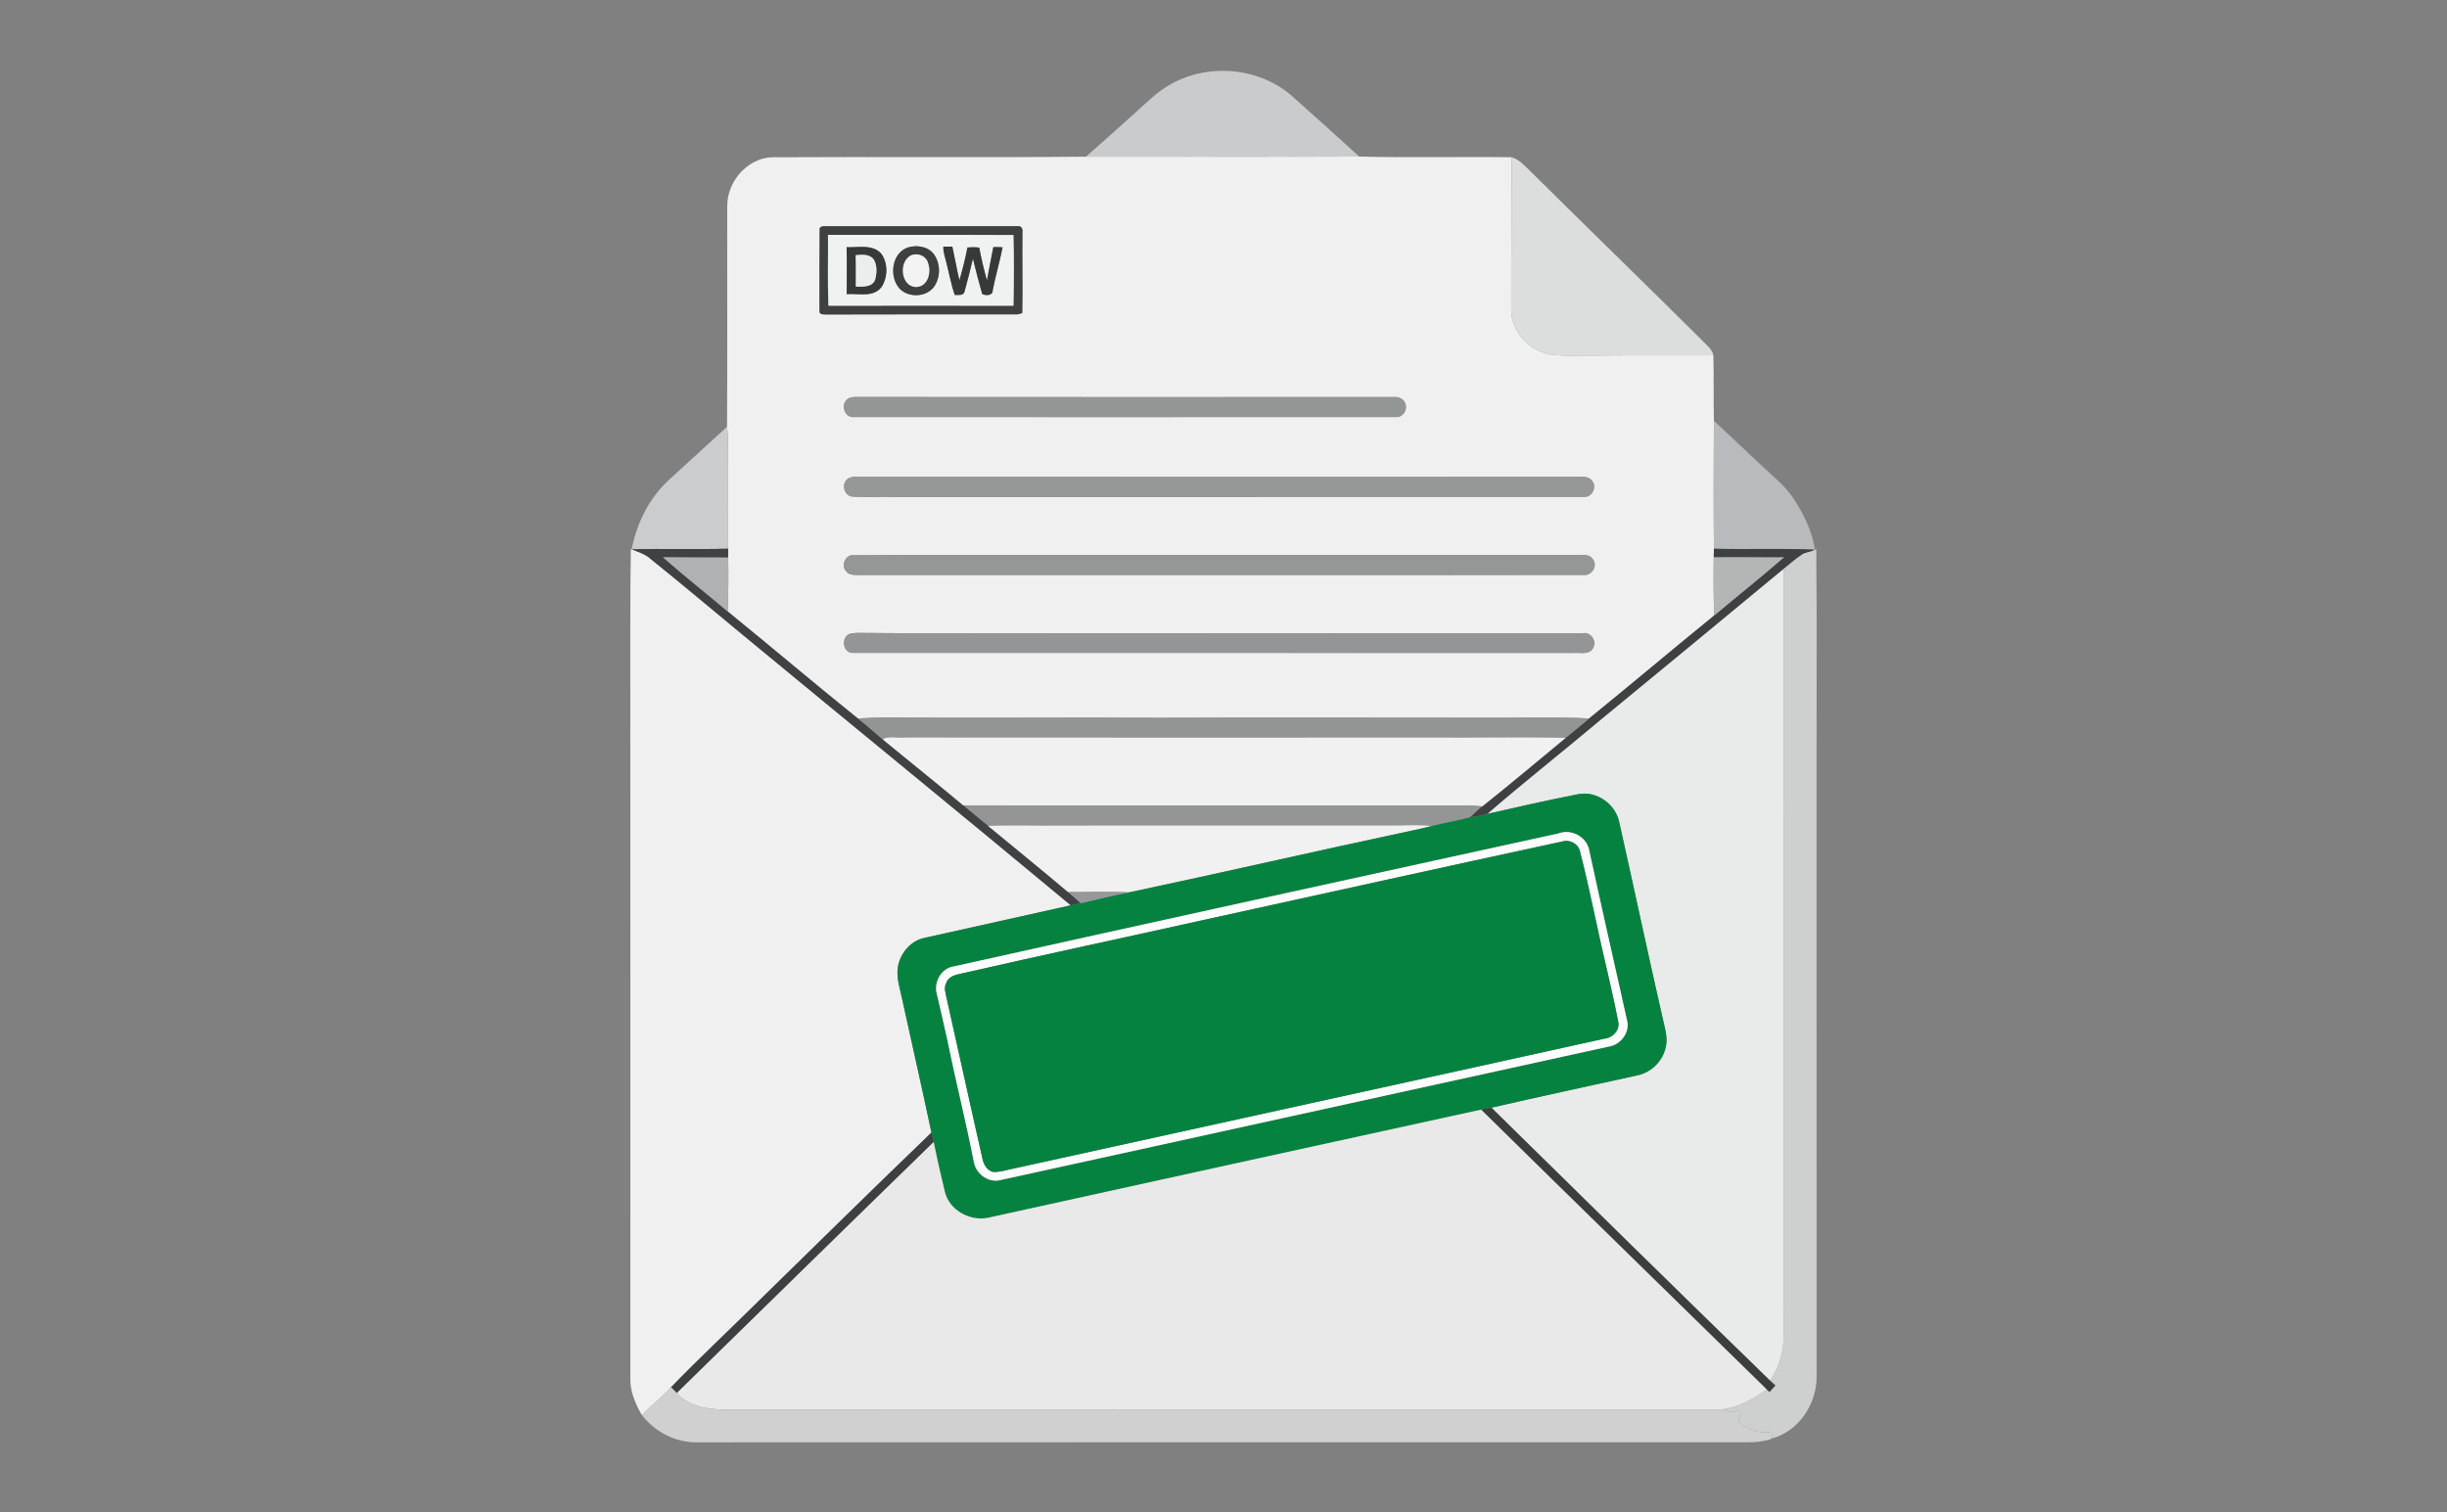 <svg viewBox="0 0 2428.69 1501.08" xmlns="http://www.w3.org/2000/svg" data-name="Слой 2" id="_Слой_2">
  <rect x="0" y="0" width="2428.69" height="1501.08" fill="#808080" stroke="none"/>
  <defs>
    <style>
      .cls-1 {
        fill: #d0d0d1;
      }

      .cls-2 {
        fill: #96999b;
      }

      .cls-3 {
        fill: #f0f1f0;
      }

      .cls-4 {
        fill: #eceeed;
      }

      .cls-5 {
        fill: #3f4140;
      }

      .cls-6 {
        fill: #373938;
      }

      .cls-7 {
        fill: #f0f0f0;
      }

      .cls-8 {
        fill: #3d3f40;
      }

      .cls-9 {
        fill: #e9e9e9;
      }

      .cls-10 {
        fill: #959696;
      }

      .cls-11 {
        fill: #969797;
      }

      .cls-12 {
        fill: #3f4041;
      }

      .cls-13 {
        fill: #b8babb;
      }

      .cls-14 {
        fill: #3c3e3e;
      }

      .cls-15 {
        fill: #cacbcd;
      }

      .cls-16 {
        fill: #3f4142;
      }

      .cls-17 {
        fill: #f0f1f1;
      }

      .cls-18 {
        fill: #373939;
      }

      .cls-19 {
        fill: #058240;
      }

      .cls-20 {
        fill: #fefdfd;
      }

      .cls-21 {
        fill: #949595;
      }

      .cls-22 {
        fill: #b4b5b5;
      }

      .cls-23 {
        fill: #949596;
      }

      .cls-24 {
        fill: #e9eaea;
      }

      .cls-25 {
        fill: #dcdddd;
      }

      .cls-26 {
        fill: #b0b1b2;
      }

      .cls-27 {
        fill: #cecfcf;
      }

      .cls-28 {
        fill: #3e3f3f;
      }

      .cls-29 {
        fill: #939494;
      }

      .cls-30 {
        fill: #f3f3f3;
      }

      .cls-31 {
        fill: #cbcccd;
      }
    </style>
  </defs>
  <path d="M1158.16,85.86c37.46-23.55,89.85-20.07,123.51,8.87,22.59,20.09,45.05,40.38,67.42,60.7-90.43.4-180.86.06-271.3.12,17.73-15.49,35.24-31.24,52.71-47.03,8.91-7.9,17.39-16.45,27.66-22.65h0Z" class="cls-15"></path>
  <path d="M766.1,156.12c103.9-.6,207.82.4,311.7-.58,90.43-.06,180.86.28,271.3-.12,50.35,1.26,100.8,0,151.17.68.12,50.09-.46,100.16-.36,150.25-.52,23.37,19.65,44.05,42.56,46.03,13.99,1.16,28.04.36,42.06.52,38.66-.38,77.32-.02,116.01-.22.62,21.65.06,43.35.54,65-.28,42.34-.34,84.69.02,127.03-.08,2.84-.14,5.68-.18,8.54-.26,19.25-.24,38.5.44,57.75-41.56,33.84-82.51,68.42-124.11,102.18-34.94-1.7-69.92-.38-104.86-.64-107.36.02-214.76-.38-322.15.06-89.39-.58-178.78.46-268.18-.32-10.25-.1-20.47.36-30.68.9-43.45-34.9-85.89-71.04-129.15-106.18.66-17.83.9-35.7.5-53.53-.06-2.94-.1-5.88-.1-8.83.18-28.08-.06-56.17,0-84.27-.18-12.25.46-24.55-1.04-36.74.46-68.44.04-136.9.18-205.36.26-9.31-.94-18.95,2.26-27.9,5.54-18.25,22.61-33.52,42.06-34.26M813.54,228.2c-.24,26.78-.22,53.57-.14,80.35-.48,4.8,5.82,3.28,8.73,3.62,62.7-.26,125.41-.06,188.13-.12,1.08-.32,3.24-.96,4.34-1.28.56-26.8-.22-53.63.2-80.43.56-2.9-1.08-6.08-4.36-5.82-63.44.14-126.89.04-190.35.06-2.42,0-7.24-.24-6.54,3.62M842.66,395.22c-9.17,4.6-5.02,20.09,5.38,18.77,179.54,0,359.13.1,538.67-.02,6.26-.24,10.45-7.74,8.02-13.37-1.42-4.36-6.06-6.76-10.47-6.44-178.06,0-356.13.16-534.21-.06-2.56-.12-5.04.24-7.4,1.12M842.42,474.65c-7.84,4.34-5.3,17.55,3.72,18.33,13.29.66,26.62.04,39.92.26,228.79-.08,457.61.02,686.4-.04,7.24.36,12.45-8.99,8.3-14.97-3.72-6.54-12.11-4.62-18.29-4.84-237.46,0-474.92.1-712.37-.04-2.72-.2-5.26.22-7.68,1.3M844.64,551.25c-6.36,1.6-9.71,10.51-5.02,15.51,2.64,4.14,8,3.92,12.33,4.02,240.18-.1,480.38.04,720.56-.04,7.38.32,13.33-8.89,8.67-15.13-3.78-6.7-12.37-4.34-18.63-4.7-156.13.12-312.26-.02-468.39.04-83.17.16-166.38-.36-249.5.3M842.86,629.48c-8.12,3.72-6.3,17.83,2.76,18.63,238.9-.04,477.82,0,716.72.04,6.34-.4,15.17,2.06,18.83-4.92,4.1-6.98-2.62-16.43-10.61-14.59-164.16.24-328.33-.18-492.49-.12-73.96-.04-147.95.64-221.93-.22-4.42.14-9.09-.46-13.29,1.18M626.1,544.93l.84.36c6.48,2.68,13.43,4.58,18.71,9.47,31.08,24.89,61.44,50.65,92.17,75.96,108.2,89.47,217.07,178.12,324.97,267.96-48.73,10.91-97.5,21.65-146.22,32.58-13.61,3.3-23.71,16.01-25.53,29.66-1.4,10.85,2.5,21.33,4.58,31.82,9.55,43.87,19.61,87.63,28.86,131.58-56.97,54.71-113.19,110.2-169.68,165.4-29.52,29.24-59.91,57.61-88.79,87.45-9.01,9.83-19.65,17.99-28.98,27.52-6.22-10.89-11.57-22.93-11.39-35.72.1-224.81-.04-449.62-.04-674.43.12-49.87-.3-99.74.5-149.59h0Z" class="cls-7"></path>
  <path d="M1500.26,156.1c7.68,2.1,12.89,8.52,18.53,13.75,56.93,56.43,114.49,112.23,171.34,168.78,3.8,4.36,9.35,7.94,10.41,14.05-38.68.2-77.34-.16-116.01.22-14.03-.16-28.08.64-42.06-.52-22.91-1.98-43.09-22.65-42.56-46.03-.1-50.09.48-100.16.36-150.25h0Z" class="cls-25"></path>
  <path d="M813.54,228.2c-.7-3.86,4.12-3.62,6.54-3.62,63.46-.02,126.91.08,190.35-.06,3.28-.26,4.92,2.92,4.36,5.82-.42,26.8.36,53.63-.2,80.43-1.1.32-3.26.96-4.34,1.28-62.72.06-125.43-.14-188.13.12-2.9-.34-9.21,1.18-8.73-3.62-.08-26.78-.1-53.57.14-80.35M821.81,233.17c.2,23.45-.54,46.93.42,70.34,61.22-.18,122.45-.06,183.67,0,.4-23.39.64-46.81-.04-70.2-61.34-.34-122.69.06-184.05-.14h0Z" class="cls-5"></path>
  <path d="M821.81,233.17c61.36.2,122.71-.2,184.05.14.68,23.39.44,46.81.04,70.2-61.22-.06-122.45-.18-183.67,0-.96-23.41-.22-46.89-.42-70.34M901,245.71c-14.43,5-17.97,24.29-11.13,36.58,6.84,13.25,27.96,14.33,36.88,2.76,6.94-9.49,7-23.73-.2-33.1-5.92-7.5-16.87-8.95-25.55-6.24M936.34,244.89c-.34,5.3,1.7,10.31,2.88,15.41,2.8,10.83,4.72,21.91,8.44,32.5,3.16-.26,8.3,1.02,9.55-2.98,3.1-10.95,5.78-22.01,8.44-33.06,2.86,11.73,5.92,23.43,9.23,35.06,3.16,1.74,10.57,1.88,10.35-3.34,2.78-14.45,7.02-28.56,9.85-42.96-3.06-.24-6.12-.32-9.17-.22-2.22,11.01-4.24,22.07-6.32,33.12-3.04-10.77-5.64-21.65-7.7-32.64-3.88-.44-7.76-.46-11.63-.12-2.18,10.97-4.86,21.85-8,32.6-2.7-11.07-4.6-22.35-7.06-33.48-2.96-.02-5.9.02-8.85.12M840.26,245.39c.5,15.51.08,31.04.1,46.57,11.45-.88,26.26,3.68,34.46-6.9,6.4-9.55,6.7-23.85-.18-33.22-8.64-9.73-22.93-5.9-34.38-6.44h0Z" class="cls-17"></path>
  <path d="M901,245.71c8.68-2.7,19.63-1.26,25.55,6.24,7.2,9.37,7.14,23.61.2,33.1-8.93,11.57-30.04,10.49-36.88-2.76-6.84-12.29-3.3-31.58,11.13-36.58M904.8,253.24c-13.43,5.64-10.99,32.24,5.16,31.64,11.21-.8,14.61-14.89,11.07-23.83-1.74-6.94-9.79-10.19-16.23-7.8h0Z" class="cls-28"></path>
  <path d="M936.34,244.89c2.94-.1,5.88-.14,8.85-.12,2.46,11.13,4.36,22.41,7.06,33.48,3.14-10.75,5.82-21.63,8-32.6,3.86-.34,7.74-.32,11.63.12,2.06,10.99,4.66,21.87,7.7,32.64,2.08-11.05,4.1-22.11,6.32-33.12,3.04-.1,6.1-.02,9.17.22-2.82,14.41-7.06,28.52-9.85,42.96.22,5.22-7.18,5.08-10.35,3.34-3.3-11.63-6.36-23.33-9.23-35.06-2.66,11.05-5.34,22.11-8.44,33.06-1.24,4-6.38,2.72-9.55,2.98-3.72-10.59-5.64-21.67-8.44-32.5-1.18-5.1-3.22-10.11-2.88-15.41h0Z" class="cls-6"></path>
  <path d="M840.26,245.39c11.45.54,25.73-3.28,34.38,6.44,6.88,9.37,6.58,23.67.18,33.22-8.2,10.59-23.01,6.02-34.46,6.9-.02-15.53.4-31.06-.1-46.57M849.23,253.32c.48,10.43.1,20.85.2,31.3,6.76,0,16.71.72,19.27-7.34,1.7-6.52,2.06-14.29-1.76-20.17-4.28-5.08-11.77-4.4-17.71-3.78h0Z" class="cls-18"></path>
  <path d="M849.23,253.32c5.94-.62,13.43-1.3,17.71,3.78,3.82,5.88,3.46,13.65,1.76,20.17-2.56,8.06-12.51,7.34-19.27,7.34-.1-10.45.28-20.87-.2-31.3h0Z" class="cls-4"></path>
  <path d="M904.8,253.24c6.44-2.38,14.49.86,16.23,7.8,3.54,8.95.14,23.03-11.07,23.83-16.15.6-18.59-25.99-5.16-31.64h0Z" class="cls-30"></path>
  <path d="M842.66,395.22c2.36-.88,4.84-1.24,7.4-1.12,178.08.22,356.15.06,534.21.06,4.4-.32,9.05,2.08,10.47,6.44,2.42,5.62-1.76,13.13-8.02,13.37-179.54.12-359.13.02-538.67.02-10.41,1.32-14.55-14.17-5.38-18.77M956.07,799.47c166.12,0,332.21.16,498.33.02,5.62-.1,11.27.1,16.87.9-4.22,3.42-8.08,7.24-12.07,10.91-12.53,3.46-25.35,5.58-37.98,8.69-13.59-1.58-27.28-.32-40.92-.52-108.68.02-217.37-.04-326.07.04-24.51.4-49.05-.6-73.54.34-8.34-6.6-16.43-13.55-24.61-20.37h0Z" class="cls-21"></path>
  <path d="M1701.1,544.71c-.36-42.34-.3-84.69-.02-127.03,15.13,14.31,30.46,28.4,45.51,42.76,11.49,11.11,24.55,20.89,33.46,34.36,10.15,15.43,18.55,32.46,21.33,50.89-33.4-1.6-66.86-.12-100.28-.98h0Z" class="cls-13"></path>
  <path d="M721.59,423.64c1.5,12.19.86,24.49,1.04,36.74-.06,28.1.18,56.19,0,84.27-31.9.92-63.8-.2-95.7.64,5.22-26.78,18.21-52.55,38.9-70.66,18.63-16.95,37.1-34.06,55.75-50.99h0Z" class="cls-31"></path>
  <path d="M842.42,474.65c2.42-1.08,4.96-1.5,7.68-1.3,237.46.14,474.91.04,712.37.04,6.18.22,14.57-1.7,18.29,4.84,4.14,5.98-1.06,15.33-8.3,14.97-228.79.06-457.6-.04-686.4.04-13.31-.22-26.64.4-39.92-.26-9.03-.78-11.57-13.99-3.72-18.33h0Z" class="cls-11"></path>
  <path d="M626.94,545.29c31.9-.84,63.8.28,95.7-.64,0,2.94.04,5.88.1,8.83-21.59-.22-43.21.02-64.8-.28,20.97,18.47,42.98,35.72,64.3,53.81,43.27,35.14,85.71,71.28,129.15,106.18,8.5,6.52,16.31,13.89,24.63,20.65,26.6,21.99,53.63,43.43,80.05,65.64,8.18,6.82,16.27,13.77,24.61,20.37,26.52,21.87,53.19,43.53,79.43,65.72,4.32,3.48,8.46,7.16,12.49,11.01-3.26.74-6.52,1.44-9.81,2.1-107.9-89.83-216.77-178.48-324.97-267.96-30.74-25.31-61.1-51.07-92.17-75.96-5.28-4.88-12.23-6.78-18.71-9.47h0Z" class="cls-16"></path>
  <path d="M1701.1,544.71c33.42.86,66.88-.62,100.28.98-3.88,2.5-8.91,2.26-12.79,4.78-6.48,4.18-12.15,9.47-18.19,14.23-60.11,49.89-120.47,99.48-180.76,149.15-37.54,31.6-76.14,61.98-113.27,94.05-5.62,1.58-11.41,2.48-17.17,3.4,3.98-3.66,7.84-7.48,12.07-10.91,27.94-22.21,55.21-45.29,82.77-68,7.8-6.3,15.57-12.69,23.21-19.21,41.6-33.76,82.55-68.34,124.11-102.18,23.01-19.33,46.57-38.04,69.26-57.75-23.23.16-46.47-.32-69.7,0,.04-2.86.1-5.7.18-8.54h0Z" class="cls-12"></path>
  <path d="M1801.38,545.69l1.3-.78c.88,89.19.08,178.4.26,267.59.1,184.79-.04,369.59.06,554.38.08,27.16-18.17,54.67-45.23,61.24.6-1.84,1.2-3.7,1.84-5.52-6.5-1.88-13.63.24-19.77-3-5.14-2.22-11.69-3.48-14.15-9.15-.18-2.82,1.9-5.36,2.8-7.96-2.76-3.64-6.66-1.04-10.23-.74-3.02-.52-5.8-1.78-8.65-2.72,16.23-2.34,30.78-10.23,43.85-19.77.7.62,2.1,1.86,2.8,2.48,1.92-2.12,3.8-4.3,5.76-6.4-1.8-1.64-3.5-3.2-5.24-4.82,8.81-12.69,13.53-28.18,13.43-43.63.32-254.05-.26-508.13.18-762.18,6.04-4.76,11.71-10.05,18.19-14.23,3.88-2.52,8.91-2.28,12.79-4.78h0Z" class="cls-27"></path>
  <path d="M844.64,551.25c83.13-.66,166.34-.14,249.5-.3,156.13-.06,312.26.08,468.39-.04,6.26.36,14.85-2,18.63,4.7,4.66,6.24-1.28,15.45-8.67,15.13-240.18.08-480.38-.06-720.56.04-4.32-.1-9.69.12-12.33-4.02-4.68-5-1.34-13.91,5.02-15.51h0Z" class="cls-10"></path>
  <path d="M657.93,553.19c21.59.3,43.21.06,64.8.28.4,17.83.16,35.7-.5,53.53-21.31-18.09-43.33-35.34-64.3-53.81h0Z" class="cls-26"></path>
  <path d="M1700.92,553.25c23.23-.32,46.47.16,69.7,0-22.69,19.71-46.25,38.42-69.26,57.75-.68-19.25-.7-38.5-.44-57.75h0Z" class="cls-22"></path>
  <path d="M1589.63,713.84c60.29-49.67,120.65-99.26,180.76-149.15-.44,254.05.14,508.13-.18,762.18.1,15.45-4.62,30.94-13.43,43.63-92.57-89.89-184.51-180.5-276.56-270.94,48.07-11.01,96.26-21.41,144.4-32,13.91-2.62,25.45-13.89,28.56-27.66,2.42-9.21-.6-18.51-2.58-27.48-14.93-65.24-28.78-130.72-43.43-196.01-3.48-18.03-22.33-31.6-40.58-28.08-30.2,5.9-60.23,12.65-90.23,19.55,37.12-32.08,75.72-62.46,113.27-94.05h0Z" class="cls-24"></path>
  <path d="M842.86,629.48c4.2-1.64,8.87-1.04,13.29-1.18,73.98.86,147.97.18,221.93.22,164.15-.06,328.33.36,492.49.12,7.98-1.84,14.71,7.6,10.61,14.59-3.66,6.98-12.49,4.52-18.83,4.92-238.9-.04-477.82-.08-716.72-.04-9.07-.8-10.89-14.91-2.76-18.63h0Z" class="cls-23"></path>
  <path d="M851.39,713.18c10.21-.54,20.43-1,30.68-.9,89.39.78,178.78-.26,268.18.32,107.38-.44,214.78-.04,322.15-.06,34.94.26,69.92-1.06,104.86.64-7.64,6.52-15.41,12.91-23.21,19.21-44.53-.84-89.07.06-133.6-.22-174.14.02-348.3.12-522.44-.06-7.22.96-15.51-1.88-21.97,1.72-8.32-6.76-16.13-14.13-24.63-20.65h0Z" class="cls-29"></path>
  <path d="M876.02,733.84c6.46-3.6,14.75-.76,21.97-1.72,174.14.18,348.3.08,522.44.06,44.53.28,89.07-.62,133.6.22-27.56,22.71-54.83,45.79-82.77,68-5.6-.8-11.25-1-16.87-.9-166.12.14-332.21-.02-498.33-.02-26.42-22.21-53.45-43.65-80.05-65.64M980.68,819.85c24.49-.94,49.03.06,73.54-.34,108.7-.08,217.39-.02,326.07-.04,13.65.2,27.34-1.06,40.92.52-6.8,1.74-13.65,3.26-20.51,4.7-93.41,19.83-186.49,41.32-279.88,61.14-20.23-.96-40.48-.12-60.72-.26-26.24-22.19-52.91-43.85-79.43-65.72h0Z" class="cls-3"></path>
  <path d="M1476.37,807.9c30-6.9,60.03-13.65,90.23-19.55,18.25-3.52,37.1,10.05,40.58,28.08,14.65,65.3,28.5,130.78,43.43,196.01,1.98,8.97,5,18.27,2.58,27.48-3.1,13.77-14.65,25.03-28.56,27.66-48.15,10.59-96.34,20.99-144.4,32-3.42.62-6.84,1.2-10.21,1.96-163.31,35.76-326.67,71.38-489.92,107.44-17.93,3.32-38.22-7.92-42.38-26.22-4.02-16.35-7.68-32.78-11.09-49.25-.64-3.1-1.4-6.16-2.16-9.21-9.25-43.95-19.31-87.71-28.86-131.58-2.08-10.49-5.98-20.97-4.58-31.82,1.82-13.65,11.93-26.36,25.53-29.66,48.73-10.93,97.5-21.67,146.22-32.58,3.28-.66,6.54-1.36,9.81-2.1,16.11-3.42,32-7.8,48.23-10.75,93.39-19.81,186.47-41.3,279.88-61.14,6.86-1.44,13.71-2.96,20.51-4.7,12.63-3.1,25.45-5.22,37.98-8.69,5.76-.92,11.55-1.82,17.17-3.4M1546.93,827.33c-200.28,43.77-400.55,87.61-600.67,132.1-12.21,1.92-19.75,15.81-16.43,27.34,3.64,15.63,7.3,31.28,10.75,46.99,8.08,39.9,18.09,79.37,25.89,119.33,1.82,11.61,13.59,20.85,25.37,18.59,201.66-44.27,403.29-88.55,604.97-132.78,11.75-1.68,21.15-14.19,18.07-25.95-12.57-56.51-25.51-112.95-37.72-169.54-2.78-12.99-17.91-20.87-30.24-16.07h0Z" class="cls-19"></path>
  <path d="M1546.93,827.33c12.33-4.8,27.46,3.08,30.24,16.07,12.21,56.59,25.15,113.03,37.72,169.54,3.08,11.77-6.32,24.27-18.07,25.95-201.68,44.23-403.31,88.51-604.97,132.78-11.79,2.26-23.55-6.98-25.37-18.59-7.8-39.96-17.81-79.43-25.89-119.33-3.44-15.71-7.1-31.36-10.75-46.99-3.32-11.53,4.22-25.41,16.43-27.34,200.12-44.49,400.39-88.33,600.67-132.1M1550.65,835.3c-115.45,24.91-230.79,50.45-346.18,75.76-83.39,18.53-166.96,36.36-250.24,55.35-5.88,1.18-13.09,2.92-15.07,9.47-2.66,4.64-.6,9.85.3,14.67,12.01,53.13,23.47,106.36,35.62,159.45,1.1,5.84,4.44,11.99,10.73,13.41,6.3.22,12.45-1.72,18.57-3.06,195.91-43.23,391.97-85.95,587.86-129.27,8.12-.64,15.51-8.06,13.97-16.49-3.62-18.65-7.88-37.18-12.13-55.71-9.07-37.9-16.21-76.26-25.97-113.99-1.78-7.42-10.29-11.85-17.45-9.59h0Z" class="cls-20"></path>
  <path d="M1550.65,835.3c7.16-2.26,15.67,2.16,17.45,9.59,9.77,37.72,16.91,76.08,25.97,113.99,4.24,18.53,8.5,37.06,12.13,55.71,1.54,8.42-5.84,15.85-13.97,16.49-195.89,43.33-391.95,86.05-587.86,129.27-6.12,1.34-12.27,3.28-18.57,3.06-6.28-1.42-9.63-7.56-10.73-13.41-12.15-53.09-23.61-106.32-35.62-159.45-.9-4.82-2.96-10.03-.3-14.67,1.98-6.54,9.19-8.28,15.07-9.47,83.29-18.99,166.86-36.82,250.24-55.35,115.39-25.31,230.73-50.85,346.18-75.76" class="cls-19"></path>
  <path d="M1060.11,885.56c20.23.14,40.48-.7,60.72.26-16.23,2.94-32.12,7.32-48.23,10.75-4.02-3.84-8.16-7.52-12.49-11.01h0Z" class="cls-2"></path>
  <path d="M1390.54,937.01c4.24-1.14,9.35-2.98,13.35-.12,4.52,5.26,6.34,12.77,5.48,19.59-.96,5.92-7.62,7.28-12.51,8.44-2.12-9.31-4.84-18.49-6.32-27.92h0Z" class="cls-19"></path>
  <path d="M1108.86,1003.81c2.14.04,4.28.1,6.44.18.64,2.76,1.34,5.62,4.58,6.52,3.76,15.25,6.92,30.62,10.59,45.89-2.66,4.64-8.32,5.6-11.65,1.16-.48.88-1.46,2.66-1.94,3.54-3.16-16.55-7.32-32.88-10.67-49.39.84-2.66,1.78-5.28,2.64-7.9h0Z" class="cls-19"></path>
  <path d="M1074.68,1005.25c2.76-1.74,6.38-1.98,9.45-.88,4.84,4.04,5.16,10.95,6.62,16.65,2.74,15.37,7.64,30.34,9.75,45.85,2.28,7.76-9.07,12.99-14.31,7.88-3.08-3.94-3.62-9.17-4.76-13.87-2.82-14.87-6.98-29.44-9.75-44.33-.74-3.88-1.46-9.41,3-11.31h0Z" class="cls-19"></path>
  <path d="M1470.02,1101.53c3.36-.76,6.78-1.34,10.21-1.96,92.05,90.43,183.99,181.04,276.56,270.94,1.74,1.62,3.44,3.18,5.24,4.82-1.96,2.1-3.84,4.28-5.76,6.4-.7-.62-2.1-1.86-2.8-2.48-94.43-92.61-189.19-184.93-283.44-277.72h0Z" class="cls-14"></path>
  <path d="M980.1,1208.97c163.25-36.06,326.61-71.68,489.92-107.44,94.25,92.79,189.01,185.11,283.44,277.72-13.07,9.55-27.62,17.43-43.85,19.77-330.55.04-661.08-.12-991.63.12-16.37-.18-35.24-3.28-46.41-16.33,85.03-83.11,169.82-166.44,255.05-249.3,3.4,16.47,7.06,32.9,11.09,49.25,4.16,18.29,24.45,29.54,42.38,26.22h0Z" class="cls-9"></path>
  <path d="M754.79,1289.7c56.49-55.19,112.71-110.68,169.68-165.4.76,3.04,1.52,6.1,2.16,9.21-85.23,82.87-170.02,166.2-255.05,249.3-1.76-2-3.68-3.86-5.58-5.66,28.88-29.84,59.27-58.21,88.79-87.45h0Z" class="cls-8"></path>
  <path d="M637.02,1404.66c9.33-9.53,19.97-17.69,28.98-27.52,1.9,1.8,3.82,3.66,5.58,5.66,11.17,13.05,30.04,16.15,46.41,16.33,330.55-.24,661.08-.08,991.63-.12,2.84.94,5.62,2.2,8.65,2.72,3.56-.3,7.46-2.9,10.23.74-.9,2.6-2.98,5.14-2.8,7.96,2.46,5.66,9.01,6.92,14.15,9.15,6.14,3.24,13.27,1.12,19.77,3-.64,1.82-1.24,3.68-1.84,5.52l-.2.62c-7.54,2.12-15.37,3.2-23.19,2.98-347.46.06-694.9-.08-1042.36.1-21.39.38-42.02-10.31-54.99-27.16h0Z" class="cls-1"></path>
</svg>